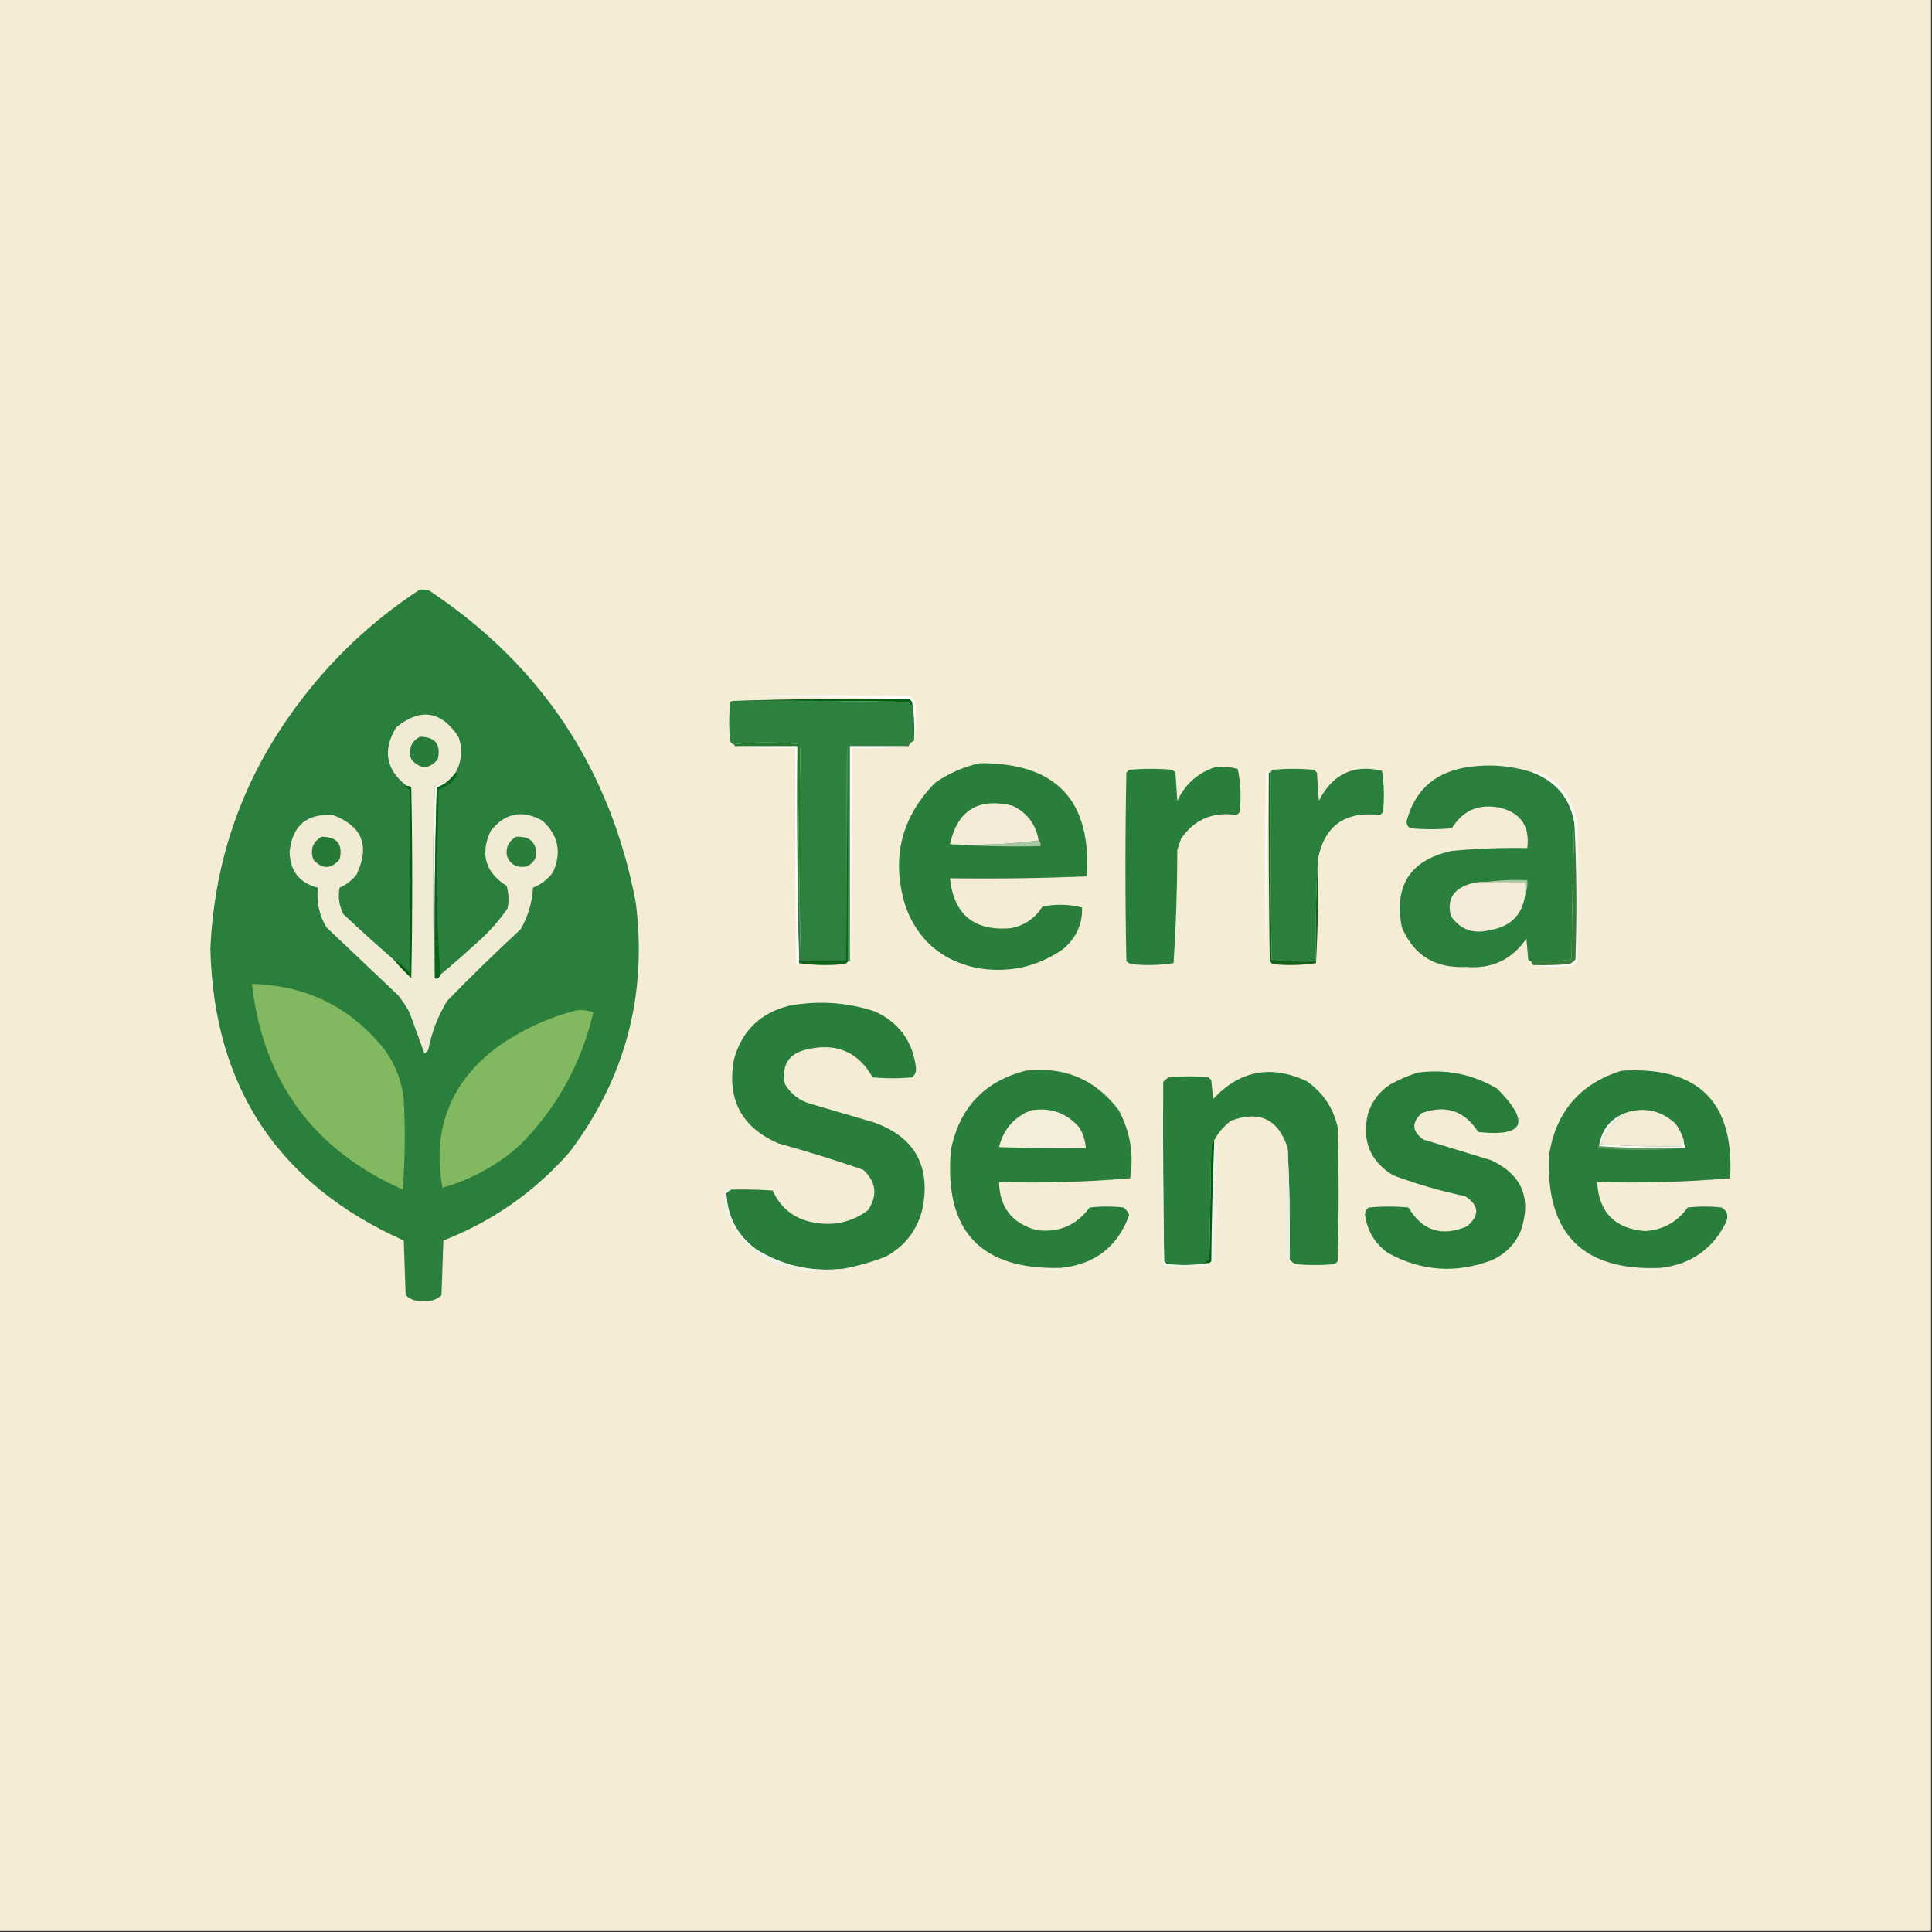 <?xml version="1.0" encoding="utf-8"?>
<svg xmlns="http://www.w3.org/2000/svg" xmlns:xlink="http://www.w3.org/1999/xlink" version="1.1" width="1024px" height="1024px" style="shape-rendering:geometricPrecision; text-rendering:geometricPrecision; image-rendering:optimizeQuality; fill-rule:evenodd; clip-rule:evenodd">
<rect width="100%" height="100%" fill="#333333" stroke="none"/>
<g>
    <path style="opacity:1" fill="#f5ecd6" d="M -0.5,-0.5 C 340.833,-0.5 682.167,-0.5 1023.5,-0.5C 1023.5,340.833 1023.5,682.167 1023.5,1023.5C 682.167,1023.5 340.833,1023.5 -0.5,1023.5C -0.5,682.167 -0.5,340.833 -0.5,-0.5 Z"/>
  </g>
<g>
    <path style="opacity:1" fill="#fefcf8" d="M 484.5,392.5 C 484.824,385.646 484.491,378.979 483.5,372.5C 483.167,371.5 482.5,370.833 481.5,370.5C 450.669,369.668 419.669,369.168 388.5,369C 419.833,368.333 451.167,368.333 482.5,369C 483.333,369.833 484.167,370.667 485,371.5C 485.821,378.679 485.655,385.679 484.5,392.5 Z"/>
  </g>
<g>
    <path style="opacity:1" fill="#006011" d="M 388.5,371.5 C 419.329,370.502 450.329,370.169 481.5,370.5C 482.5,370.833 483.167,371.5 483.5,372.5C 483.141,374.831 482.474,374.665 481.5,372C 450.502,371.5 419.502,371.333 388.5,371.5 Z"/>
  </g>
<g>
    <path style="opacity:1" fill="#2d803e" d="M 388.5,371.5 C 419.502,371.333 450.502,371.5 481.5,372C 482.474,374.665 483.141,374.831 483.5,372.5C 484.491,378.979 484.824,385.646 484.5,392.5C 483.167,393.167 482.167,394.167 481.5,395.5C 471.167,395.5 460.833,395.5 450.5,395.5C 450.5,433.5 450.5,471.5 450.5,509.5C 450.167,509.5 449.833,509.5 449.5,509.5C 449.167,357.5 448.833,357.5 448.5,509.5C 439.859,509.447 431.526,509.447 423.5,509.5C 422.501,471.67 422.168,433.67 422.5,395.5C 423.333,431.664 423.833,467.998 424,504.5C 424.667,467.833 424.667,431.167 424,394.5C 412.069,393.171 400.235,393.171 388.5,394.5C 387.778,394.082 387.278,393.416 387,392.5C 386.333,385.833 386.333,379.167 387,372.5C 387.383,371.944 387.883,371.611 388.5,371.5 Z"/>
  </g>
<g>
    <path style="opacity:1" fill="#297e3b" d="M 519.5,404.5 C 559.818,404.317 578.651,424.317 576,464.5C 551.908,465.494 527.741,465.828 503.5,465.5C 505.532,484.695 516.198,493.528 535.5,492C 542.866,490.652 548.532,486.819 552.5,480.5C 559.584,479.076 566.584,479.243 573.5,481C 573.796,489.757 570.463,497.091 563.5,503C 549.632,512.631 534.298,515.964 517.5,513C 498.96,509.001 486.46,498.168 480,480.5C 472.216,455.475 477.383,433.641 495.5,415C 502.857,409.833 510.857,406.333 519.5,404.5 Z"/>
  </g>
<g>
    <path style="opacity:1" fill="#f4ecd8" d="M 550.5,445.5 C 535.202,447.484 519.536,448.151 503.5,447.5C 507.449,429.518 518.449,422.685 536.5,427C 544.406,430.736 549.072,436.903 550.5,445.5 Z"/>
  </g>
<g>
    <path style="opacity:1" fill="#2a7f3c" d="M 812.5,409.5 C 824.977,414.31 832.31,423.31 834.5,436.5C 833.668,460.33 833.168,484.33 833,508.5C 825.921,509.48 818.755,509.813 811.5,509.5C 810.883,509.389 810.383,509.056 810,508.5C 809.667,504.833 809.333,501.167 809,497.5C 801.316,508.673 790.65,513.673 777,512.5C 760.631,513.33 749.298,506.33 743,491.5C 738.689,469.269 747.522,455.769 769.5,451C 782.801,449.723 796.135,449.223 809.5,449.5C 810.923,437.768 805.923,430.602 794.5,428C 783.608,425.948 775.274,429.615 769.5,439C 762.167,439.667 754.833,439.667 747.5,439C 746.196,438.196 745.529,437.029 745.5,435.5C 749.472,419.695 759.472,410.195 775.5,407C 788.052,404.706 800.385,405.539 812.5,409.5 Z"/>
  </g>
<g>
    <path style="opacity:1" fill="#2a7f3c" d="M 698.5,455.5 C 697.499,472.119 697.166,490.119 697.5,509.5C 689.58,509.815 681.747,509.482 674,508.5C 673.5,475.502 673.333,442.502 673.5,409.5C 673.611,408.883 673.944,408.383 674.5,408C 681.833,407.333 689.167,407.333 696.5,408C 697,408.5 697.5,409 698,409.5C 698.333,414.5 698.667,419.5 699,424.5C 706.183,410.321 717.35,404.988 732.5,408.5C 733.632,415.783 733.799,423.117 733,430.5C 732.5,431 732,431.5 731.5,432C 712.944,429.774 701.944,437.607 698.5,455.5 Z"/>
  </g>
<g>
    <path style="opacity:1" fill="#297e3b" d="M 644.5,406.5 C 648.437,406.207 652.27,406.54 656,407.5C 657.598,415.061 657.931,422.728 657,430.5C 656.5,431 656,431.5 655.5,432C 642.916,430.083 633.083,434.249 626,444.5C 625.333,446.5 624.667,448.5 624,450.5C 623.977,470.589 623.31,490.589 622,510.5C 614.58,511.647 607.08,511.813 599.5,511C 598.584,510.626 597.75,510.126 597,509.5C 596.333,476.167 596.333,442.833 597,409.5C 597.5,409 598,408.5 598.5,408C 606.167,407.333 613.833,407.333 621.5,408C 622,408.5 622.5,409 623,409.5C 623.333,414.5 623.667,419.5 624,424.5C 628.256,415.402 635.089,409.402 644.5,406.5 Z"/>
  </g>
<g>
    <path style="opacity:1" fill="#fefcf7" d="M 672.5,409.5 C 672.5,409.833 672.5,410.167 672.5,410.5C 671.668,442.664 671.168,474.997 671,507.5C 670.333,474.833 670.333,442.167 671,409.5C 671.69,408.262 672.19,408.262 672.5,409.5 Z"/>
  </g>
<g>
    <path style="opacity:1" fill="#fafaf5" d="M 812.5,409.5 C 812.56,408.957 812.893,408.624 813.5,408.5C 826.331,413.502 833.831,422.836 836,436.5C 836.667,460.833 836.667,485.167 836,509.5C 835.097,510.701 833.931,511.535 832.5,512C 825.654,512.821 818.987,512.654 812.5,511.5C 818.842,511.666 825.175,511.5 831.5,511C 832.931,510.535 834.097,509.701 835,508.5C 835.813,484.457 835.647,460.457 834.5,436.5C 832.31,423.31 824.977,414.31 812.5,409.5 Z"/>
  </g>
<g>
    <path style="opacity:1" fill="#aac7a3" d="M 550.5,445.5 C 551.404,446.209 551.737,447.209 551.5,448.5C 535.325,448.83 519.325,448.496 503.5,447.5C 519.536,448.151 535.202,447.484 550.5,445.5 Z"/>
  </g>
<g>
    <path style="opacity:1" fill="#0d6519" d="M 449.5,509.5 C 449.082,510.222 448.416,510.722 447.5,511C 439.421,511.8 431.421,511.633 423.5,510.5C 423.5,510.167 423.5,509.833 423.5,509.5C 431.526,509.447 439.859,509.447 448.5,509.5C 448.833,357.5 449.167,357.5 449.5,509.5 Z"/>
  </g>
<g>
    <path style="opacity:1" fill="#397b38" d="M 834.5,436.5 C 835.647,460.457 835.813,484.457 835,508.5C 834.097,509.701 832.931,510.535 831.5,511C 825.175,511.5 818.842,511.666 812.5,511.5C 812.167,510.833 811.833,510.167 811.5,509.5C 818.755,509.813 825.921,509.48 833,508.5C 833.168,484.33 833.668,460.33 834.5,436.5 Z"/>
  </g>
<g>
    <path style="opacity:1" fill="#a7c59f" d="M 787.5,467.5 C 794.648,466.508 801.981,466.175 809.5,466.5C 809.802,469.059 809.468,471.393 808.5,473.5C 808.5,471.5 808.5,469.5 808.5,467.5C 801.5,467.5 794.5,467.5 787.5,467.5 Z"/>
  </g>
<g>
    <path style="opacity:1" fill="#fefdfb" d="M 481.5,395.5 C 471.681,396.494 461.681,396.827 451.5,396.5C 451.832,434.337 451.498,472.004 450.5,509.5C 450.5,471.5 450.5,433.5 450.5,395.5C 460.833,395.5 471.167,395.5 481.5,395.5 Z"/>
  </g>
<g>
    <path style="opacity:1" fill="#f4ecd8" d="M 787.5,467.5 C 794.5,467.5 801.5,467.5 808.5,467.5C 808.5,469.5 808.5,471.5 808.5,473.5C 807.122,484.713 800.789,491.213 789.5,493C 780.797,495.214 773.963,492.714 769,485.5C 766.937,477.459 769.77,471.959 777.5,469C 780.726,467.801 784.059,467.301 787.5,467.5 Z"/>
  </g>
<g>
    <path style="opacity:1" fill="#146218" d="M 672.5,409.5 C 672.833,409.5 673.167,409.5 673.5,409.5C 673.333,442.502 673.5,475.502 674,508.5C 681.747,509.482 689.58,509.815 697.5,509.5C 697.166,490.119 697.499,472.119 698.5,455.5C 698.833,473.845 698.5,492.179 697.5,510.5C 689.883,511.633 682.216,511.8 674.5,511C 674,510.5 673.5,510 673,509.5C 672.5,476.502 672.333,443.502 672.5,410.5C 672.5,410.167 672.5,409.833 672.5,409.5 Z"/>
  </g>
<g>
    <path style="opacity:1" fill="#277932" d="M 388.5,394.5 C 400.235,393.171 412.069,393.171 424,394.5C 424.667,431.167 424.667,467.833 424,504.5C 423.833,467.998 423.333,431.664 422.5,395.5C 411.5,395.5 400.5,395.5 389.5,395.5C 389.5,394.833 389.167,394.5 388.5,394.5 Z"/>
  </g>
<g>
    <path style="opacity:1" fill="#fdfdf9" d="M 389.5,395.5 C 400.5,395.5 411.5,395.5 422.5,395.5C 422.168,433.67 422.501,471.67 423.5,509.5C 423.5,509.833 423.5,510.167 423.5,510.5C 423.19,511.738 422.69,511.738 422,510.5C 421.5,472.501 421.333,434.501 421.5,396.5C 410.084,396.832 399.417,396.499 389.5,395.5 Z"/>
  </g>
<g>
    <path style="opacity:1" fill="#2a7f3d" d="M 222.5,312.5 C 224.199,312.34 225.866,312.506 227.5,313C 287.087,352.641 323.587,407.808 337,478.5C 343.117,527.374 331.45,571.374 302,610.5C 283.525,631.579 261.191,647.246 235,657.5C 234.667,667.167 234.333,676.833 234,686.5C 231.347,688.941 228.18,689.941 224.5,689.5C 220.82,689.941 217.653,688.941 215,686.5C 214.667,676.833 214.333,667.167 214,657.5C 147.496,627.707 113.33,576.207 111.5,503C 113.57,455.452 128.737,412.619 157,374.5C 175.194,349.801 197.027,329.135 222.5,312.5 Z"/>
  </g>
<g>
    <path style="opacity:1" fill="#fdfbf5" d="M 235.5,415.5 C 234.193,416.153 232.86,416.82 231.5,417.5C 230.5,451.16 230.167,484.827 230.5,518.5C 229.17,484.664 229.17,450.664 230.5,416.5C 231.833,415.833 233.167,415.167 234.5,414.5C 235.107,414.624 235.44,414.957 235.5,415.5 Z"/>
  </g>
<g>
    <path style="opacity:1" fill="#026011" d="M 215.5,416.5 C 216.496,416.414 217.329,416.748 218,417.5C 218.667,451.167 218.667,484.833 218,518.5C 214.629,515.297 211.462,511.964 208.5,508.5C 211.731,510.22 214.564,512.553 217,515.5C 217.667,483.167 217.667,450.833 217,418.5C 216.25,417.874 215.416,417.374 214.5,417C 214.728,416.601 215.062,416.435 215.5,416.5 Z"/>
  </g>
<g>
    <path style="opacity:1" fill="#f1ead4" d="M 241.5,409.5 C 239.833,411.833 237.833,413.833 235.5,415.5C 235.44,414.957 235.107,414.624 234.5,414.5C 233.167,415.167 231.833,415.833 230.5,416.5C 229.17,450.664 229.17,484.664 230.5,518.5C 231.758,519.016 232.758,518.35 233.5,516.5C 240.295,510.875 246.962,505.042 253.5,499C 259.41,493.761 264.577,487.928 269,481.5C 269.827,477.459 269.66,473.459 268.5,469.5C 257.258,462.428 254.424,452.762 260,440.5C 267.616,430.84 276.783,429.007 287.5,435C 296.002,442.707 297.836,451.874 293,462.5C 290.21,466.126 286.71,468.792 282.5,470.5C 282.053,478.341 279.887,485.674 276,492.5C 262.642,504.859 249.642,517.525 237,530.5C 232.1,538.528 228.767,547.195 227,556.5C 226.333,557.167 225.667,557.833 225,558.5C 222.347,551.211 219.68,543.878 217,536.5C 215.248,533.328 213.248,530.328 211,527.5C 198.333,515.5 185.667,503.5 173,491.5C 169.151,485.022 167.651,478.022 168.5,470.5C 158.721,468.044 153.721,461.71 153.5,451.5C 154.916,437.581 162.583,431.081 176.5,432C 192.016,437.866 196.182,448.366 189,463.5C 186.572,466.598 183.572,468.931 180,470.5C 179.063,475.403 179.73,480.07 182,484.5C 190.724,492.729 199.557,500.729 208.5,508.5C 211.462,511.964 214.629,515.297 218,518.5C 218.667,484.833 218.667,451.167 218,417.5C 217.329,416.748 216.496,416.414 215.5,416.5C 204.5,407.875 202.666,397.542 210,385.5C 222.838,375.063 233.838,376.73 243,390.5C 245.274,397.086 244.774,403.42 241.5,409.5 Z"/>
  </g>
<g>
    <path style="opacity:1" fill="#2b7d3a" d="M 273.5,443.5 C 281.32,443.152 284.82,446.819 284,454.5C 281.774,458.861 278.274,460.361 273.5,459C 269.139,456.774 267.639,453.274 269,448.5C 270.025,446.313 271.525,444.646 273.5,443.5 Z"/>
  </g>
<g>
    <path style="opacity:1" fill="#277a36" d="M 170.5,443.5 C 178.696,443.529 181.863,447.529 180,455.5C 175.333,460.833 170.667,460.833 166,455.5C 164.309,450.131 165.809,446.131 170.5,443.5 Z"/>
  </g>
<g>
    <path style="opacity:1" fill="#07661a" d="M 241.5,409.5 C 242.525,409.897 242.692,410.563 242,411.5C 239.536,414.798 236.37,417.132 232.5,418.5C 232.167,434.833 231.833,451.167 231.5,467.5C 231.501,484.181 232.167,500.514 233.5,516.5C 232.758,518.35 231.758,519.016 230.5,518.5C 230.167,484.827 230.5,451.16 231.5,417.5C 232.86,416.82 234.193,416.153 235.5,415.5C 237.833,413.833 239.833,411.833 241.5,409.5 Z"/>
  </g>
<g>
    <path style="opacity:1" fill="#287c39" d="M 222.5,390.5 C 230.696,390.529 233.863,394.529 232,402.5C 227.38,407.823 222.714,407.823 218,402.5C 216.309,397.131 217.809,393.131 222.5,390.5 Z"/>
  </g>
<g>
    <path style="opacity:1" fill="#297e3b" d="M 446.5,672.5 C 429.904,674.282 414.571,670.782 400.5,662C 390.676,654.515 385.509,644.682 385,632.5C 385.708,631.619 386.542,630.953 387.5,630.5C 394.841,630.334 402.174,630.5 409.5,631C 413.827,640.503 421.161,646.17 431.5,648C 442.034,649.896 451.534,647.729 460,641.5C 465.285,633.613 464.452,626.447 457.5,620C 442.663,614.873 427.663,610.206 412.5,606C 392.981,597.467 385.148,582.634 389,561.5C 393.232,546.268 403.066,536.768 418.5,533C 433.787,530.224 448.787,531.224 463.5,536C 476.429,541.844 483.762,551.844 485.5,566C 485.646,568.034 484.98,569.701 483.5,571C 476.5,571.667 469.5,571.667 462.5,571C 455,557.71 443.667,552.71 428.5,556C 418.209,558.093 414.042,564.26 416,574.5C 419.064,579.789 423.564,583.289 429.5,585C 440.833,588.333 452.167,591.667 463.5,595C 484.809,602.768 493.309,617.935 489,640.5C 486.24,651.919 479.74,660.419 469.5,666C 461.929,668.972 454.262,671.139 446.5,672.5 Z"/>
  </g>
<g>
    <path style="opacity:1" fill="#82b860" d="M 305.5,535.5 C 308.572,535.183 311.572,535.516 314.5,536.5C 308.114,563.782 295.114,587.282 275.5,607C 263.581,617.627 249.915,625.127 234.5,629.5C 228.981,598.528 238.648,573.695 263.5,555C 276.341,545.892 290.341,539.392 305.5,535.5 Z"/>
  </g>
<g>
    <path style="opacity:1" fill="#82b860" d="M 133.5,521.5 C 162.535,522.222 186.035,533.889 204,556.5C 209.566,564.301 212.9,572.967 214,582.5C 214.833,598.51 214.666,614.51 213.5,630.5C 166.158,609.533 139.492,573.2 133.5,521.5 Z"/>
  </g>
<g>
    <path style="opacity:1" fill="#297e3b" d="M 683.5,667.5 C 683.809,647.787 683.476,628.121 682.5,608.5C 677.646,593.24 667.646,588.407 652.5,594C 648.673,596.84 645.673,600.34 643.5,604.5C 642.732,605.263 642.232,606.263 642,607.5C 641.667,627.5 641.333,647.5 641,667.5C 638.335,668.474 638.169,669.141 640.5,669.5C 633.345,670.655 626.012,670.822 618.5,670C 618,669.5 617.5,669 617,668.5C 616.5,636.835 616.333,605.168 616.5,573.5C 617.309,572.531 618.309,571.698 619.5,571C 626.5,570.333 633.5,570.333 640.5,571C 641,571.5 641.5,572 642,572.5C 642.333,575.833 642.667,579.167 643,582.5C 657.053,567.41 673.553,564.243 692.5,573C 701.167,579.006 706.667,587.173 709,597.5C 709.667,621.167 709.667,644.833 709,668.5C 708.5,669 708,669.5 707.5,670C 700.5,670.667 693.5,670.667 686.5,670C 685.309,669.302 684.309,668.469 683.5,667.5 Z"/>
  </g>
<g>
    <path style="opacity:1" fill="#297e3b" d="M 859.5,567.5 C 900.137,565.039 919.304,584.039 917,624.5C 893.73,626.484 870.23,627.151 846.5,626.5C 847.405,642.572 855.905,651.239 872,652.5C 881.522,651.825 889.022,647.659 894.5,640C 900.5,639.333 906.5,639.333 912.5,640C 915.379,641.666 916.212,644.166 915,647.5C 907.981,661.836 896.481,670.003 880.5,672C 839.066,673.899 819.233,654.066 821,612.5C 824.551,589.315 837.384,574.315 859.5,567.5 Z"/>
  </g>
<g>
    <path style="opacity:1" fill="#5e9963" d="M 847.5,607.5 C 862.658,608.496 877.991,608.83 893.5,608.5C 877.995,609.827 862.328,609.827 846.5,608.5C 846.624,607.893 846.957,607.56 847.5,607.5 Z"/>
  </g>
<g>
    <path style="opacity:1" fill="#fafaf5" d="M 862.5,589.5 C 856.09,592.978 851.424,598.645 848.5,606.5C 862.818,607.499 877.151,607.833 891.5,607.5C 891.263,606.209 891.596,605.209 892.5,604.5C 892.433,605.959 892.766,607.292 893.5,608.5C 877.991,608.83 862.658,608.496 847.5,607.5C 848.863,598.47 853.863,592.47 862.5,589.5 Z"/>
  </g>
<g>
    <path style="opacity:1" fill="#f3ebd6" d="M 862.5,589.5 C 872.04,586.714 880.54,588.714 888,595.5C 890.038,598.243 891.538,601.243 892.5,604.5C 891.596,605.209 891.263,606.209 891.5,607.5C 877.151,607.833 862.818,607.499 848.5,606.5C 851.424,598.645 856.09,592.978 862.5,589.5 Z"/>
  </g>
<g>
    <path style="opacity:1" fill="#f1f3e8" d="M 616.5,573.5 C 616.333,605.168 616.5,636.835 617,668.5C 617.5,669 618,669.5 618.5,670C 626.012,670.822 633.345,670.655 640.5,669.5C 641.117,669.389 641.617,669.056 642,668.5C 642.201,647.803 642.701,627.136 643.5,606.5C 644.363,605.537 645.03,605.537 645.5,606.5C 644.678,626.79 644.178,647.123 644,667.5C 643.535,668.931 642.701,670.097 641.5,671C 633.5,671.667 625.5,671.667 617.5,671C 617,670.5 616.5,670 616,669.5C 615.171,636.762 615.338,604.762 616.5,573.5 Z"/>
  </g>
<g>
    <path style="opacity:1" fill="#2a7e3b" d="M 543.5,567.5 C 564.195,565.106 580.695,572.106 593,588.5C 599.036,599.799 601.036,611.799 599,624.5C 576.063,626.484 552.897,627.15 529.5,626.5C 529.825,639.988 536.492,648.488 549.5,652C 561.244,653.425 570.577,649.425 577.5,640C 583.5,639.333 589.5,639.333 595.5,640C 596.899,641.062 597.899,642.395 598.5,644C 592.41,660.739 580.41,670.073 562.5,672C 519.728,673.223 500.228,652.389 504,609.5C 508.502,587.169 521.669,573.169 543.5,567.5 Z"/>
  </g>
<g>
    <path style="opacity:1" fill="#f4edd9" d="M 546.5,588.5 C 556.74,586.844 565.24,589.844 572,597.5C 574.076,600.893 575.242,604.56 575.5,608.5C 560.163,608.667 544.83,608.5 529.5,608C 531.856,598.486 537.522,591.986 546.5,588.5 Z"/>
  </g>
<g>
    <path style="opacity:1" fill="#eaeee0" d="M 682.5,608.5 C 683.476,628.121 683.809,647.787 683.5,667.5C 683.565,667.938 683.399,668.272 683,668.5C 682.667,667.833 682.333,667.167 682,666.5C 681.171,646.996 681.338,627.662 682.5,608.5 Z"/>
  </g>
<g>
    <path style="opacity:1" fill="#015d0f" d="M 643.5,604.5 C 643.5,605.167 643.5,605.833 643.5,606.5C 642.701,627.136 642.201,647.803 642,668.5C 641.617,669.056 641.117,669.389 640.5,669.5C 638.169,669.141 638.335,668.474 641,667.5C 641.333,647.5 641.667,627.5 642,607.5C 642.232,606.263 642.732,605.263 643.5,604.5 Z"/>
  </g>
<g>
    <path style="opacity:1" fill="#297d3b" d="M 751.5,568.5 C 766.569,566.508 780.569,569.342 793.5,577C 811.326,594.952 807.992,602.619 783.5,600C 776.19,588.674 766.19,585.341 753.5,590C 748.014,595.081 748.347,599.748 754.5,604C 766.489,607.664 778.489,611.331 790.5,615C 806.765,622.774 811.932,635.274 806,652.5C 802.833,659.667 797.667,664.833 790.5,668C 771.463,675.11 753.13,673.777 735.5,664C 728.681,659.03 724.681,652.363 723.5,644C 723.439,642.289 724.106,640.956 725.5,640C 732.5,639.333 739.5,639.333 746.5,640C 753.813,652.326 764.146,655.659 777.5,650C 784.408,644.208 784.074,638.874 776.5,634C 763.556,631.264 750.89,627.598 738.5,623C 726.253,615.616 721.753,604.783 725,590.5C 727.018,583.954 730.852,578.787 736.5,575C 741.367,572.226 746.367,570.059 751.5,568.5 Z"/>
  </g>
<g>
    <path style="opacity:1" fill="#f0f2e7" d="M 387.5,630.5 C 386.542,630.953 385.708,631.619 385,632.5C 385.509,644.682 390.676,654.515 400.5,662C 414.571,670.782 429.904,674.282 446.5,672.5C 440.881,673.65 433.214,673.816 423.5,673C 405.343,670.016 392.51,660.183 385,643.5C 383.566,639.594 383.233,635.594 384,631.5C 385.041,629.689 386.207,629.355 387.5,630.5 Z"/>
  </g>
</svg>